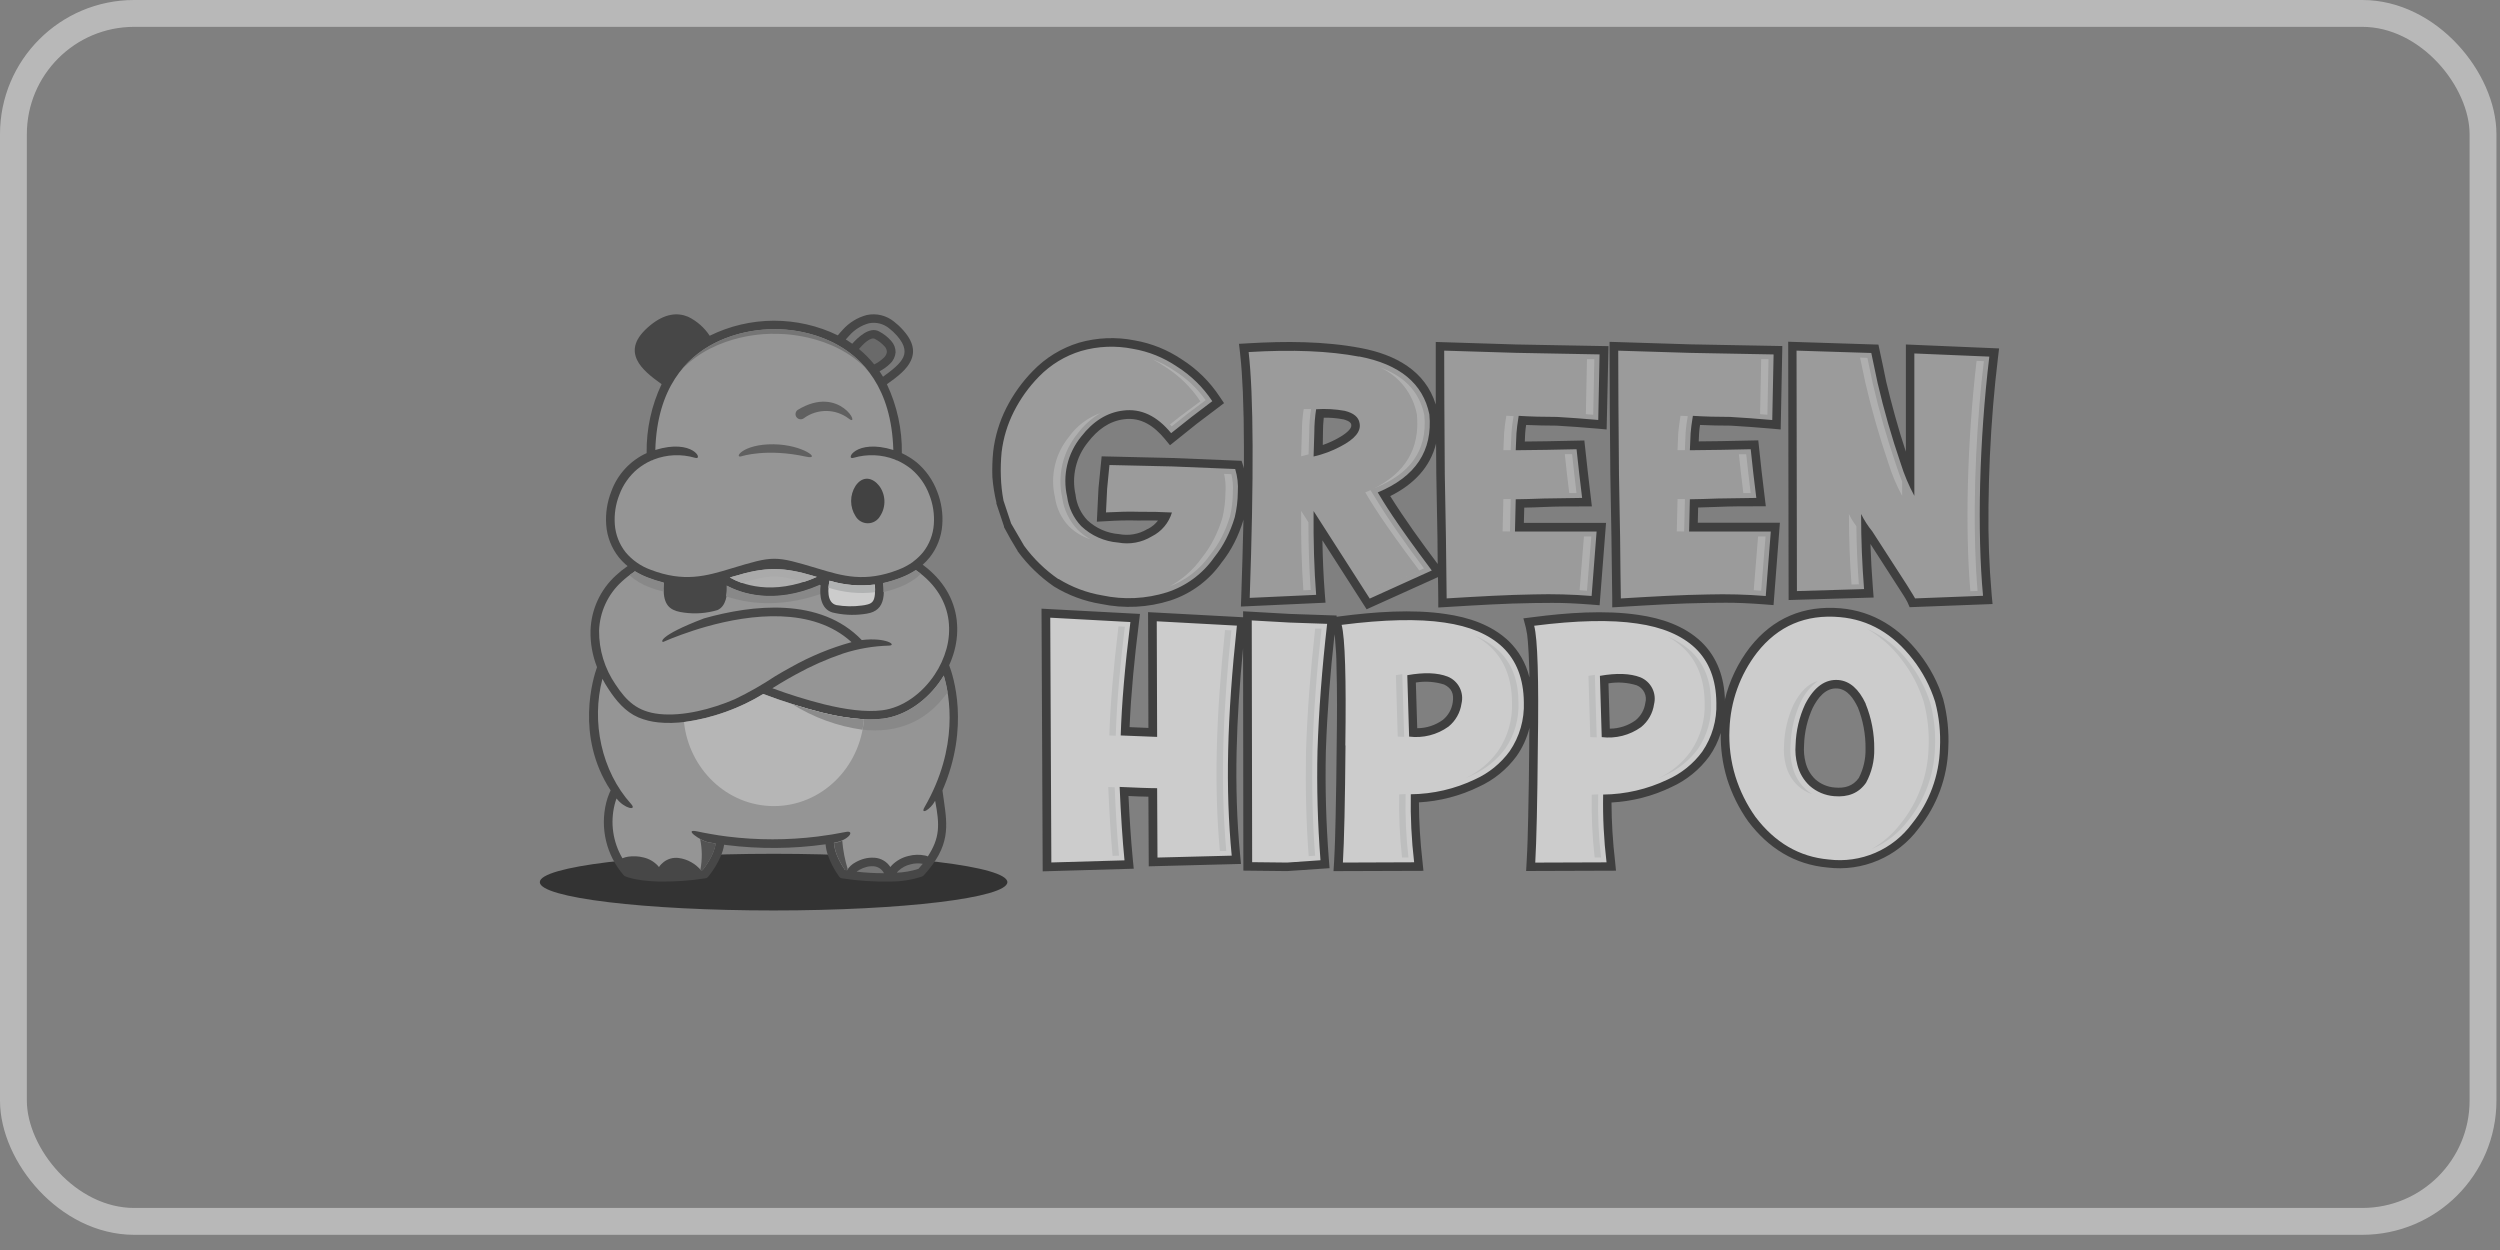 <svg width="130" height="65" viewBox="0 0 130 65" fill="none" xmlns="http://www.w3.org/2000/svg">
<rect x="0" y="0" width="130" height="65" fill="#808080" stroke="none"/>
<g style="mix-blend-mode:luminosity" opacity="0.6">
<path d="M37.317 30.224C36.547 30.45 35.738 30.507 34.945 30.39C34.93 30.54 34.93 30.692 34.945 30.841C34.994 31.317 35.211 31.362 35.621 31.414C36.059 31.473 36.502 31.466 36.938 31.392C37.427 31.277 37.389 30.607 37.317 30.224Z" fill="white"/>
<path d="M37.318 30.224C36.549 30.45 35.739 30.507 34.946 30.391C34.935 30.523 34.935 30.657 34.946 30.79C35.758 30.905 36.585 30.837 37.368 30.591C37.363 30.468 37.35 30.345 37.327 30.224H37.318Z" fill="#D1D3D4"/>
<path d="M34.805 19.306C34.602 19.202 34.416 19.068 34.255 18.907C34.091 18.753 33.991 18.544 33.973 18.321C33.969 18.103 34.05 17.892 34.198 17.732C34.375 17.529 34.589 17.361 34.828 17.236C35.328 16.954 35.955 17.561 36.228 17.877C36.329 17.807 36.431 17.739 36.534 17.676C36.307 17.336 35.997 17.061 35.633 16.875C35.227 16.709 34.731 16.754 34.111 17.259C33.49 17.764 33.382 18.161 33.554 18.526C33.725 18.891 34.151 19.232 34.645 19.588C34.703 19.491 34.764 19.396 34.825 19.306H34.805Z" fill="#A6CE39"/>
<path d="M35.866 18.145C35.656 17.899 35.262 17.496 35.034 17.622C34.845 17.72 34.675 17.852 34.531 18.01C34.459 18.09 34.417 18.193 34.414 18.301C34.429 18.416 34.485 18.523 34.572 18.601C34.719 18.742 34.887 18.86 35.07 18.95C35.307 18.655 35.574 18.385 35.866 18.145Z" fill="#5C7A31"/>
<path d="M37.726 37.022C36.599 37.425 35.318 37.685 34.229 37.568C33.87 37.533 33.518 37.445 33.185 37.306C32.509 37.013 32.033 36.44 31.634 35.831C31.52 35.66 31.415 35.484 31.32 35.301C31.242 35.605 31.183 35.913 31.145 36.224C32.08 37.59 33.986 38.855 37.726 37.022Z" fill="#81A939"/>
<path d="M33.928 45.389C33.911 45.362 33.891 45.335 33.87 45.31C33.727 45.164 33.544 45.063 33.344 45.02C33.141 44.968 32.93 44.958 32.722 44.988L32.609 45.013C32.65 45.07 32.693 45.126 32.738 45.182C33.123 45.306 33.524 45.376 33.928 45.389Z" fill="#DEE45C"/>
<path d="M35.888 45.331C35.838 45.295 35.786 45.262 35.733 45.231C35.578 45.139 35.406 45.08 35.227 45.058C35.068 45.038 34.906 45.08 34.776 45.175C34.697 45.237 34.629 45.313 34.578 45.401C34.95 45.401 35.383 45.376 35.884 45.324L35.888 45.331Z" fill="#DEE45C"/>
<path d="M36.048 25.281C36.199 25.517 36.279 25.791 36.279 26.07C36.279 26.35 36.199 26.624 36.048 26.86C35.983 26.972 35.891 27.065 35.779 27.129C35.667 27.194 35.54 27.228 35.411 27.228C35.282 27.228 35.155 27.194 35.043 27.129C34.931 27.065 34.839 26.972 34.774 26.86C34.623 26.624 34.543 26.35 34.543 26.07C34.543 25.791 34.623 25.517 34.774 25.281C34.839 25.17 34.932 25.078 35.044 25.013C35.155 24.949 35.282 24.915 35.411 24.915C35.54 24.915 35.666 24.949 35.778 25.013C35.89 25.078 35.983 25.17 36.048 25.281Z" fill="#002C16"/>
<path d="M36.504 21.768C35.848 22.282 36.955 19.964 39.16 21.317C39.189 21.338 39.213 21.364 39.231 21.394C39.25 21.424 39.262 21.458 39.268 21.493C39.273 21.527 39.272 21.563 39.264 21.597C39.256 21.632 39.241 21.664 39.22 21.693C39.199 21.721 39.173 21.745 39.143 21.764C39.113 21.782 39.08 21.795 39.045 21.8C39.01 21.806 38.974 21.805 38.94 21.796C38.906 21.788 38.873 21.773 38.844 21.752C38.505 21.502 38.094 21.367 37.672 21.37C37.25 21.373 36.84 21.513 36.504 21.768Z" fill="#002C16"/>
<path d="M35.955 23.746C35.3 23.598 34.617 23.648 33.991 23.89C33.957 23.917 33.916 23.933 33.873 23.937C33.611 24.055 33.364 24.207 33.141 24.388C33.1 24.42 33.062 24.454 33.023 24.488C33.203 24.369 33.393 24.267 33.592 24.183C33.636 24.179 33.679 24.162 33.713 24.134C34.436 23.865 35.226 23.833 35.968 24.041C36.178 24.107 36.194 23.926 35.968 23.748L35.955 23.746Z" fill="#D2E288"/>
<path d="M37.733 37.022C37.033 37.278 36.306 37.455 35.566 37.55C35.566 37.631 35.587 37.714 35.6 37.795C36.34 37.625 37.056 37.365 37.733 37.022Z" fill="#9CB867"/>
<rect x="0.698" y="0.698" width="128.419" height="62.814" rx="6.281" stroke="#DEDEDE" stroke-width="1.396"/>
<path fill-rule="evenodd" clip-rule="evenodd" d="M40.226 44.397C46.941 44.397 52.383 45.058 52.383 45.872C52.383 46.686 46.941 47.344 40.226 47.344C33.511 47.344 28.07 46.683 28.07 45.872C28.07 45.06 33.513 44.397 40.226 44.397Z" fill="black"/>
<path d="M46.312 45.838H46.263C45.433 45.857 44.603 45.802 43.782 45.673C43.751 45.669 43.722 45.657 43.695 45.64C43.669 45.623 43.646 45.601 43.629 45.574C43.555 45.471 42.987 44.672 42.93 43.904C41.221 44.144 39.486 44.157 37.773 43.942L37.654 43.926C37.537 44.749 36.822 45.594 36.82 45.597C36.785 45.639 36.736 45.666 36.682 45.673C35.883 45.798 35.076 45.853 34.267 45.84H34.215C33.014 45.804 32.511 45.568 32.509 45.568C32.477 45.554 32.45 45.533 32.428 45.507C31.985 44.995 31.672 44.385 31.515 43.727C31.358 43.069 31.362 42.384 31.526 41.728C31.565 41.574 31.615 41.423 31.674 41.277C31.697 41.217 31.724 41.158 31.753 41.101C29.9 38.278 30.851 35.225 31.045 34.693C30.807 34.086 30.692 33.439 30.707 32.787C30.724 32.245 30.85 31.712 31.077 31.219C31.305 30.726 31.629 30.284 32.031 29.919C32.219 29.743 32.421 29.582 32.635 29.437C32.47 29.302 32.319 29.151 32.184 28.986C31.798 28.502 31.567 27.912 31.523 27.295C31.48 26.701 31.571 26.105 31.789 25.552C31.947 25.114 32.191 24.713 32.506 24.371C32.821 24.029 33.202 23.754 33.625 23.561C33.608 22.322 33.874 21.096 34.403 19.976C33.834 19.574 33.35 19.175 33.131 18.724C32.869 18.177 32.989 17.597 33.807 16.921C34.576 16.291 35.232 16.244 35.778 16.47C36.236 16.692 36.625 17.034 36.905 17.459C37.941 16.948 39.08 16.68 40.234 16.677C41.389 16.674 42.53 16.934 43.568 17.439C43.647 17.34 43.731 17.245 43.814 17.157C44.147 16.781 44.583 16.511 45.068 16.382C45.319 16.328 45.579 16.332 45.828 16.394C46.077 16.456 46.309 16.573 46.506 16.738C46.581 16.797 46.653 16.86 46.732 16.93C47.489 17.653 47.609 18.228 47.363 18.758C47.156 19.209 46.687 19.579 46.118 19.98C46.648 21.1 46.914 22.327 46.896 23.565C47.171 23.693 47.429 23.853 47.665 24.043C48.145 24.448 48.512 24.969 48.732 25.556C48.952 26.11 49.042 26.706 48.998 27.299C48.953 27.916 48.724 28.506 48.339 28.99C48.23 29.124 48.11 29.25 47.981 29.365C49.077 30.176 49.613 31.182 49.744 32.203C49.812 32.752 49.772 33.309 49.627 33.843C49.557 34.1 49.467 34.351 49.356 34.593C49.559 35.119 50.45 37.784 49.009 41.101C49.01 41.106 49.01 41.111 49.009 41.117C49.027 41.256 49.054 41.437 49.079 41.61C49.275 42.986 49.419 43.998 48.037 45.518C48.013 45.543 47.984 45.563 47.952 45.577C47.422 45.754 46.867 45.843 46.308 45.84L46.312 45.838Z" fill="#212121"/>
<path d="M47.479 29.2H47.492C47.679 29.061 47.849 28.9 47.997 28.72C48.325 28.304 48.521 27.799 48.559 27.27C48.598 26.743 48.517 26.214 48.322 25.723C48.131 25.208 47.81 24.751 47.391 24.395C47.166 24.215 46.92 24.063 46.658 23.944C46.615 23.941 46.574 23.924 46.541 23.897C45.853 23.63 45.097 23.598 44.39 23.805C43.925 23.958 44.487 22.788 46.453 23.399C46.263 16.927 40.432 17.119 40.277 17.124H40.252C40.056 17.124 34.266 16.952 34.076 23.399C36.045 22.788 36.606 23.958 36.139 23.805C35.432 23.598 34.677 23.63 33.991 23.897C33.957 23.924 33.916 23.94 33.873 23.944C33.611 24.062 33.364 24.214 33.141 24.395C32.721 24.75 32.399 25.208 32.207 25.723C32.013 26.214 31.932 26.743 31.97 27.27C32.008 27.799 32.204 28.304 32.534 28.72C32.876 29.128 33.319 29.439 33.819 29.622C35.569 30.298 36.726 29.953 38.015 29.563C40.252 28.887 40.27 28.887 42.525 29.563C43.817 29.953 44.974 30.303 46.723 29.622C46.995 29.517 47.253 29.378 47.49 29.209L47.479 29.2Z" fill="#A3A3A3"/>
<path d="M45.46 18.95C45.644 18.861 45.812 18.744 45.958 18.602C46.046 18.525 46.103 18.419 46.118 18.303C46.116 18.194 46.074 18.09 45.999 18.012C45.856 17.854 45.687 17.723 45.498 17.624C45.273 17.498 44.874 17.901 44.664 18.147C44.956 18.387 45.222 18.656 45.46 18.95Z" fill="#5B5B5B"/>
<path d="M44.314 17.877C44.592 17.563 45.216 16.954 45.717 17.236C45.955 17.361 46.169 17.529 46.346 17.732C46.492 17.893 46.573 18.103 46.571 18.321C46.553 18.544 46.453 18.753 46.289 18.907C46.126 19.067 45.94 19.202 45.737 19.306C45.8 19.399 45.859 19.491 45.917 19.59C46.407 19.236 46.819 18.914 46.973 18.569C47.126 18.224 47.027 17.809 46.44 17.247C46.377 17.189 46.316 17.137 46.255 17.09C46.109 16.965 45.935 16.874 45.749 16.826C45.562 16.778 45.367 16.773 45.178 16.812C44.781 16.923 44.425 17.148 44.154 17.459C44.096 17.52 44.037 17.586 43.98 17.653C44.096 17.723 44.206 17.798 44.323 17.879L44.314 17.877Z" fill="#757575"/>
<path d="M44.041 45.263C44.147 45.081 44.304 44.933 44.492 44.837C44.633 44.756 44.785 44.694 44.943 44.652C45.112 44.607 45.288 44.59 45.464 44.603H45.486C45.65 44.615 45.808 44.665 45.949 44.749C46.089 44.832 46.209 44.947 46.298 45.085C46.325 45.049 46.354 45.015 46.386 44.984C46.622 44.749 46.919 44.585 47.243 44.51C47.526 44.436 47.822 44.428 48.108 44.488C48.156 44.498 48.203 44.514 48.248 44.533C48.877 43.563 48.871 42.903 48.627 41.64C48.374 42.12 47.836 42.391 48.077 41.971C49.881 38.842 49.385 36.161 49.076 35.126C49.035 35.191 48.995 35.257 48.952 35.322C48.228 36.409 47.105 37.214 45.919 37.367C44.99 37.486 43.861 37.326 42.733 37.049C41.7 36.785 40.682 36.464 39.685 36.086C38.399 36.909 36.05 37.762 34.235 37.565C33.876 37.531 33.524 37.443 33.191 37.304C32.514 37.011 32.039 36.438 31.64 35.829C31.526 35.658 31.421 35.481 31.326 35.299C30.74 37.529 31.272 40.093 32.817 41.807C33.146 42.172 32.476 42.061 32.059 41.52C32.021 41.623 31.988 41.727 31.962 41.834C31.724 42.782 31.869 43.787 32.366 44.63C32.459 44.592 32.557 44.564 32.657 44.548C32.924 44.508 33.197 44.521 33.459 44.587C33.745 44.652 34.005 44.801 34.206 45.015L34.266 45.087C34.335 44.984 34.42 44.894 34.519 44.819C34.735 44.656 35.005 44.582 35.274 44.614C35.513 44.641 35.743 44.718 35.951 44.839C36.142 44.946 36.312 45.088 36.451 45.256L36.535 45.245C36.69 45.047 37.144 44.427 37.211 43.861L36.835 43.798C36.429 43.725 35.482 43.065 36.262 43.234C36.46 43.277 36.677 43.32 36.911 43.36C37.207 43.414 37.511 43.462 37.824 43.5C39.382 43.693 40.957 43.693 42.514 43.5C43.01 43.439 43.495 43.36 43.984 43.261C44.474 43.162 44.156 43.694 43.362 43.825C43.385 44.388 43.788 45.022 43.935 45.236H44.027L44.041 45.263Z" fill="#A3A3A3"/>
<path d="M44.039 45.263C44.052 45.24 44.066 45.216 44.081 45.193C43.933 44.714 43.838 44.219 43.797 43.718C43.662 43.776 43.519 43.817 43.373 43.84C43.396 44.404 43.8 45.038 43.946 45.252H44.039V45.263ZM36.426 45.225C36.426 45.238 36.447 45.249 36.456 45.261L36.539 45.249C36.695 45.051 37.148 44.431 37.216 43.865L36.839 43.802C36.687 43.766 36.541 43.706 36.406 43.626C36.517 44.153 36.522 44.696 36.42 45.225H36.426Z" fill="#353535"/>
<path d="M49.274 35.998C49.227 35.705 49.16 35.415 49.076 35.13C49.035 35.196 48.995 35.261 48.952 35.326C48.228 36.413 47.105 37.218 45.919 37.371C44.99 37.491 43.861 37.331 42.733 37.053C42.215 36.927 41.694 36.774 41.195 36.614C41.195 36.614 46.395 40.068 49.274 35.998Z" fill="#8E8E8E"/>
<path d="M42.474 29.998L42.388 29.973C40.709 29.466 39.825 29.466 38.142 29.973L37.953 30.03C38.496 30.341 40.122 31.038 42.474 29.998Z" fill="#CDCDCD"/>
<path d="M42.474 29.998L42.388 29.973C40.709 29.466 39.825 29.466 38.142 29.973L37.953 30.03C38.15 30.143 38.357 30.238 38.571 30.314C40.046 29.879 40.4 29.863 41.791 30.267C42.016 30.194 42.242 30.109 42.467 30.005L42.474 29.998Z" fill="#C6C6C6"/>
<path d="M45.485 30.397C44.697 30.495 43.897 30.427 43.137 30.197C43.05 30.582 42.973 31.344 43.496 31.466C43.931 31.539 44.375 31.547 44.813 31.488C44.917 31.477 45.02 31.457 45.122 31.43C45.379 31.36 45.462 31.218 45.494 30.916C45.511 30.743 45.511 30.57 45.494 30.397H45.485Z" fill="white"/>
<path d="M45.482 30.397C44.694 30.495 43.894 30.427 43.135 30.197C43.108 30.316 43.089 30.437 43.078 30.56C43.859 30.813 44.685 30.894 45.5 30.796C45.503 30.663 45.497 30.53 45.482 30.397Z" fill="#D1D3D4"/>
<path d="M33.013 29.705C32.999 29.722 32.982 29.737 32.963 29.748C32.74 29.895 32.529 30.06 32.334 30.242C31.975 30.567 31.686 30.961 31.483 31.401C31.28 31.841 31.168 32.317 31.152 32.801C31.145 33.796 31.443 34.769 32.005 35.59C32.582 36.465 33.148 37.004 34.28 37.128C35.513 37.261 37.013 36.875 38.214 36.357C38.939 36.008 39.639 35.609 40.309 35.164C40.571 35.006 40.846 34.848 41.137 34.69C42.128 34.132 43.183 33.695 44.28 33.392C42.251 31.536 39.022 31.937 36.719 32.587C36.244 32.72 35.818 32.866 35.432 33.004C35.047 33.141 34.74 33.27 34.496 33.376C34.393 33.419 34.147 33.094 36.609 32.156C39.103 31.453 42.647 31.029 44.812 33.283C46.084 33.128 46.674 33.561 46.217 33.572C45.411 33.595 44.613 33.732 43.847 33.98C42.989 34.272 42.159 34.64 41.367 35.08C41.096 35.227 40.825 35.383 40.557 35.545C40.422 35.626 40.291 35.707 40.163 35.788C41.044 36.115 41.943 36.395 42.855 36.625C43.939 36.891 45.015 37.047 45.883 36.934C46.938 36.799 47.944 36.07 48.6 35.085C48.878 34.67 49.088 34.214 49.22 33.732C49.351 33.254 49.387 32.756 49.326 32.264C49.206 31.324 48.695 30.397 47.635 29.649C47.401 29.803 47.15 29.931 46.889 30.032C46.579 30.154 46.26 30.252 45.935 30.325C45.962 30.538 45.967 30.754 45.948 30.968C45.899 31.446 45.684 31.748 45.252 31.87C45.131 31.901 45.008 31.924 44.884 31.937C44.349 32.006 43.805 31.975 43.281 31.847C42.686 31.665 42.605 30.959 42.67 30.422C40.228 31.5 38.478 30.826 37.811 30.463C37.833 30.884 37.764 31.54 37.297 31.728C36.742 31.891 36.159 31.935 35.585 31.858C34.977 31.782 34.593 31.595 34.521 30.891C34.502 30.697 34.502 30.501 34.521 30.307C34.232 30.235 33.948 30.145 33.671 30.037C33.446 29.949 33.23 29.842 33.024 29.716L33.013 29.705Z" fill="#A3A3A3"/>
<path d="M33.01 29.705C32.996 29.722 32.979 29.737 32.96 29.748C32.879 29.802 32.802 29.856 32.734 29.913C33.037 30.184 33.388 30.396 33.769 30.537C34.007 30.628 34.25 30.704 34.498 30.763C34.49 30.605 34.496 30.446 34.513 30.289C34.225 30.217 33.941 30.127 33.663 30.018C33.438 29.931 33.222 29.824 33.016 29.698L33.01 29.705ZM47.875 29.838C47.792 29.773 47.704 29.707 47.614 29.642C47.379 29.796 47.129 29.925 46.867 30.025C46.557 30.148 46.239 30.246 45.913 30.318C45.932 30.476 45.941 30.635 45.938 30.794C46.219 30.728 46.495 30.642 46.764 30.537C47.038 30.433 47.298 30.295 47.537 30.125H47.55C47.666 30.041 47.774 29.948 47.875 29.847V29.838ZM42.642 30.9C42.626 30.735 42.626 30.569 42.642 30.404C40.2 31.482 38.45 30.808 37.783 30.445C37.793 30.632 37.782 30.819 37.749 31.004C38.825 31.378 40.5 31.626 42.635 30.9H42.642Z" fill="#8E8E8E"/>
<path d="M47.974 44.916C47.767 44.88 47.553 44.89 47.35 44.945C47.108 45 46.886 45.12 46.707 45.292C46.68 45.321 46.655 45.35 46.633 45.38C47.016 45.365 47.395 45.298 47.76 45.18C47.839 45.089 47.916 45.002 47.986 44.916H47.974Z" fill="#707070"/>
<path d="M45.966 45.405C45.917 45.306 45.843 45.221 45.751 45.158C45.66 45.096 45.554 45.057 45.443 45.047H45.427C45.301 45.037 45.175 45.049 45.053 45.083C44.931 45.114 44.813 45.161 44.704 45.223C44.641 45.259 44.584 45.295 44.539 45.326C45.013 45.381 45.489 45.408 45.966 45.407V45.405Z" fill="#707070"/>
<path d="M45.763 26.842C45.698 26.953 45.605 27.047 45.494 27.111C45.382 27.176 45.255 27.21 45.126 27.21C44.997 27.21 44.87 27.176 44.758 27.111C44.646 27.047 44.553 26.953 44.489 26.842C44.338 26.606 44.258 26.332 44.258 26.052C44.258 25.773 44.338 25.499 44.489 25.263C44.877 24.7 45.391 24.846 45.718 25.263C45.887 25.49 45.982 25.763 45.99 26.045C45.998 26.328 45.919 26.606 45.763 26.842Z" fill="#191919"/>
<path d="M38.571 23.723C38.134 23.863 38.585 23.083 40.224 23.103C41.773 23.119 42.738 23.924 41.924 23.748C39.861 23.297 38.576 23.723 38.571 23.723Z" fill="#4B4B4B"/>
<path d="M44.136 21.768C44.793 22.282 43.686 19.964 41.478 21.317C41.42 21.359 41.382 21.422 41.37 21.493C41.359 21.563 41.377 21.635 41.418 21.693C41.46 21.75 41.523 21.789 41.594 21.8C41.664 21.811 41.736 21.794 41.794 21.752C42.134 21.502 42.545 21.368 42.968 21.37C43.39 21.373 43.8 21.513 44.136 21.768Z" fill="#4B4B4B"/>
<path d="M45.127 19.256C43.343 17.017 40.392 17.112 40.279 17.117H40.254C40.117 17.117 37.181 17.029 35.406 19.259C37.271 17.277 40.114 17.353 40.254 17.36H40.279C40.389 17.36 43.251 17.265 45.127 19.256Z" fill="#6E6E6E"/>
<path d="M44.926 37.403C44.187 37.356 43.454 37.239 42.737 37.053C41.702 36.788 40.684 36.465 39.686 36.086C38.428 36.853 37.026 37.35 35.566 37.547C35.833 40.005 37.821 41.917 40.241 41.917C42.703 41.917 44.725 39.931 44.926 37.407V37.403Z" fill="#DADADA"/>
<path d="M44.925 37.403C44.185 37.356 43.451 37.239 42.733 37.053C42.215 36.927 41.694 36.774 41.195 36.614C42.306 37.311 43.551 37.765 44.85 37.946C44.884 37.767 44.909 37.585 44.925 37.403Z" fill="#929292"/>
<path fill-rule="evenodd" clip-rule="evenodd" d="M74.659 21.038C74.659 20.104 74.659 19.169 74.659 18.233V17.782L78.86 17.913L83.642 18L83.545 22.332L83.067 22.289C82.364 22.227 81.658 22.176 80.95 22.134C80.42 22.134 79.888 22.12 79.358 22.098C79.335 22.251 79.317 22.404 79.308 22.548L79.29 22.959L80.436 22.945L82.386 22.905L82.567 24.553L82.778 26.334H82.28C81.622 26.334 80.961 26.334 80.305 26.363C79.956 26.379 79.608 26.391 79.261 26.397L79.241 27.189H80.905H83.514L83.18 31.473L82.729 31.437C82.364 31.41 82.001 31.385 81.635 31.369C81.013 31.342 80.391 31.349 79.766 31.358C78.262 31.378 76.754 31.473 75.257 31.563L74.79 31.59V31.123C74.79 30.751 74.779 30.381 74.774 30.009L71.065 31.683L68.765 28.097C68.781 29.029 68.819 29.96 68.891 30.889L68.927 31.34L64.526 31.541L64.544 31.056C64.591 29.694 64.63 28.332 64.661 26.97V26.997V27.011V27.026C64.538 27.444 64.376 27.85 64.177 28.237C63.993 28.598 63.773 28.94 63.52 29.256C62.867 30.186 61.929 30.878 60.849 31.229C59.688 31.596 58.453 31.657 57.261 31.407C56.391 31.267 55.557 30.957 54.806 30.497C54.077 29.994 53.437 29.373 52.914 28.659V28.643L52.903 28.627C52.664 28.239 52.434 27.845 52.226 27.444L52.208 27.41V27.371C52.078 26.977 51.947 26.58 51.812 26.185V26.156V26.125C51.709 25.693 51.639 25.254 51.604 24.812C51.588 24.369 51.602 23.925 51.645 23.484C51.737 22.699 51.966 21.936 52.321 21.229C52.681 20.515 53.148 19.861 53.708 19.29C54.367 18.606 55.191 18.1 56.1 17.822C57.044 17.551 58.039 17.509 59.002 17.701C59.878 17.853 60.712 18.189 61.448 18.686C62.233 19.182 62.903 19.839 63.414 20.614L63.651 20.963L62.247 22.025L60.84 23.153L60.56 22.814C60.014 22.158 59.34 21.687 58.461 21.8C57.665 21.895 57.058 22.366 56.578 22.99C56.267 23.37 56.047 23.816 55.936 24.294C55.824 24.772 55.823 25.27 55.933 25.748V25.77C55.996 26.251 56.209 26.699 56.542 27.051C56.995 27.474 57.579 27.729 58.197 27.775C58.698 27.87 59.216 27.779 59.654 27.518L59.672 27.504H59.692C59.897 27.398 60.076 27.249 60.217 27.067C59.877 27.067 59.541 27.056 59.194 27.067H59.178C58.632 27.049 58.078 27.067 57.534 27.101L57.036 27.128L57.121 25.394L57.286 23.73L60.977 23.816L64.562 23.962L64.657 24.26L64.684 24.355C64.684 23.962 64.684 23.57 64.684 23.177C64.684 22.244 64.666 21.311 64.628 20.377C64.598 19.701 64.558 19.024 64.481 18.348L64.427 17.879L64.898 17.852C66.817 17.737 68.867 17.737 70.761 18.098C72.564 18.438 74.116 19.281 74.657 21.029L74.659 21.038ZM74.675 23.067C74.373 24.285 73.527 25.182 72.292 25.797C73.058 27.017 73.892 28.17 74.761 29.328L74.747 27.928L74.688 24.679L74.675 23.067ZM69.825 21.802C69.499 21.74 69.167 21.713 68.835 21.723C68.808 21.978 68.794 22.234 68.794 22.49L68.785 23.139C69.037 23.053 69.281 22.946 69.514 22.819C69.699 22.722 70.325 22.368 70.264 22.093V22.073C70.237 21.913 69.96 21.831 69.832 21.8L69.825 21.802ZM98.077 19.825C98.373 21.056 98.706 22.285 99.105 23.489V17.913L103.953 18.118L103.895 18.598C103.795 19.416 103.714 20.239 103.644 21.062C103.498 22.823 103.419 24.593 103.401 26.361C103.38 27.889 103.435 29.416 103.568 30.938L103.613 31.41L99.302 31.574L99.186 31.308C99.069 31.083 98.918 30.857 98.79 30.659L97.263 28.287C97.289 29.061 97.332 29.833 97.392 30.602L97.43 31.072L93.008 31.202L92.986 17.77L97.678 17.919L97.75 18.262C97.861 18.781 97.976 19.302 98.077 19.82V19.825ZM88.402 22.091C88.379 22.244 88.361 22.397 88.352 22.542L88.334 22.952L89.48 22.939L91.43 22.898L91.608 24.546L91.822 26.327H91.324C90.663 26.327 90.003 26.327 89.347 26.357C88.999 26.372 88.652 26.384 88.303 26.391L88.285 27.182H89.949H92.555L92.224 31.466L91.773 31.43C91.41 31.403 91.044 31.378 90.681 31.362C90.059 31.335 89.435 31.342 88.812 31.351C87.308 31.371 85.8 31.466 84.303 31.556L83.836 31.583V31.117C83.818 30.048 83.807 28.981 83.795 27.917L83.737 24.668C83.719 22.521 83.698 20.384 83.698 18.226V17.775L87.901 17.906L92.681 17.994L92.596 22.332L92.12 22.289C91.415 22.227 90.709 22.176 90.003 22.134C89.471 22.134 88.94 22.122 88.411 22.098L88.402 22.091ZM89.685 36.413C89.921 35.412 90.369 34.474 90.997 33.66C92.195 32.136 93.789 31.468 95.714 31.631C97.421 31.784 98.769 32.654 99.811 33.998C100.359 34.702 100.777 35.499 101.044 36.35C101.264 37.181 101.354 38.041 101.311 38.9C101.266 40.425 100.724 41.894 99.766 43.083C99.227 43.809 98.504 44.38 97.672 44.736C96.841 45.093 95.929 45.222 95.031 45.112C93.308 44.956 91.951 44.093 90.914 42.724C90.43 42.044 90.057 41.292 89.807 40.496C89.573 39.725 89.463 38.921 89.48 38.115C89.345 38.549 89.144 38.959 88.882 39.331C88.371 40.027 87.688 40.58 86.9 40.934C85.929 41.403 84.874 41.673 83.798 41.73C83.802 42.751 83.864 43.771 83.983 44.785L84.032 45.276L79.358 45.292L79.385 44.817C79.43 44.041 79.451 43.256 79.466 42.478C79.496 41.245 79.509 40.009 79.52 38.774C79.52 38.465 79.52 38.158 79.532 37.849C79.403 38.373 79.178 38.867 78.869 39.308C78.359 40.007 77.676 40.562 76.887 40.918C75.916 41.39 74.862 41.664 73.784 41.723C73.789 42.749 73.851 43.775 73.969 44.794L74.019 45.283L69.342 45.299L69.372 44.823C69.417 44.043 69.435 43.258 69.453 42.476C69.48 41.238 69.496 39.996 69.507 38.758C69.527 37.371 69.538 35.973 69.496 34.584C69.496 34.16 69.466 33.73 69.428 33.306C69.428 33.205 69.41 33.081 69.396 32.981C69.171 34.997 69.015 37.022 68.945 39.044C68.903 40.929 68.954 42.815 69.101 44.695L69.137 45.146L66.927 45.297L64.655 45.272L64.639 33.712C64.294 37.281 64.141 40.868 64.486 44.447L64.533 44.925L59.735 45.049L59.717 41.428C59.372 41.428 59.027 41.405 58.682 41.392C58.734 42.494 58.801 43.599 58.907 44.697L58.955 45.173L54.22 45.31L54.159 31.651L59.279 31.924L59.221 32.4C58.995 34.203 58.815 36.007 58.738 37.811L59.717 37.852L59.699 31.831L64.641 32.097V31.786L67.076 31.924L69.505 32.007V32.073L69.71 32.045C71.451 31.82 73.433 31.667 75.175 31.928C76.361 32.097 77.561 32.49 78.449 33.331C78.983 33.847 79.358 34.505 79.529 35.227C79.529 35.024 79.529 34.823 79.516 34.623C79.502 34.199 79.484 33.77 79.448 33.349C79.433 33.113 79.399 32.878 79.347 32.648L79.216 32.154L79.723 32.091C81.464 31.865 83.446 31.714 85.189 31.973C86.375 32.142 87.574 32.53 88.463 33.371C89.315 34.188 89.665 35.259 89.698 36.411L89.685 36.413ZM73.699 37.867C74.177 37.866 74.644 37.713 75.031 37.432C75.312 37.203 75.495 36.876 75.543 36.517C75.611 36.079 75.491 35.788 75.092 35.594C74.617 35.446 74.115 35.411 73.624 35.491L73.696 37.867H73.699ZM83.712 37.89C84.191 37.888 84.658 37.737 85.047 37.457C85.325 37.231 85.507 36.909 85.556 36.555C85.609 36.373 85.591 36.178 85.508 36.008C85.425 35.838 85.281 35.705 85.106 35.635C84.631 35.489 84.13 35.454 83.64 35.534L83.71 37.897L83.712 37.89ZM96.596 36.763C96.393 36.336 96.07 35.849 95.559 35.802C94.925 35.746 94.521 36.303 94.262 36.805C93.984 37.413 93.83 38.071 93.811 38.74V38.756C93.788 39.059 93.815 39.364 93.892 39.658C93.975 39.988 94.149 40.288 94.395 40.523C94.678 40.775 95.035 40.925 95.412 40.952C95.926 40.999 96.35 40.882 96.657 40.456C96.899 39.987 97.02 39.464 97.008 38.936C97.017 38.193 96.879 37.456 96.603 36.767L96.596 36.763Z" fill="#141414"/>
<path d="M55.041 30.118C54.353 29.644 53.75 29.058 53.256 28.384C53.03 28.001 52.805 27.613 52.579 27.223C52.446 26.819 52.316 26.42 52.182 26.032C52.104 25.622 52.058 25.205 52.045 24.788C52.03 24.364 52.043 23.94 52.083 23.518C52.17 22.785 52.384 22.072 52.717 21.412C53.056 20.739 53.497 20.122 54.025 19.584C54.633 18.96 55.389 18.5 56.223 18.249C57.1 17.998 58.023 17.961 58.917 18.14C59.734 18.28 60.511 18.593 61.197 19.058C61.932 19.522 62.56 20.137 63.039 20.862L61.97 21.674L60.899 22.524C60.16 21.622 59.328 21.23 58.403 21.349C57.572 21.448 56.845 21.899 56.223 22.702C55.87 23.133 55.62 23.639 55.493 24.182C55.367 24.724 55.367 25.289 55.492 25.831C55.569 26.405 55.824 26.939 56.223 27.358C56.747 27.856 57.426 28.157 58.146 28.213C58.747 28.325 59.367 28.212 59.889 27.895C60.14 27.77 60.363 27.596 60.544 27.381C60.725 27.167 60.859 26.918 60.94 26.65C60.424 26.621 59.844 26.609 59.197 26.612C58.733 26.596 58.173 26.612 57.511 26.645L57.571 25.417L57.691 24.181L60.958 24.255L64.23 24.389C64.348 24.778 64.395 25.186 64.367 25.593C64.363 26.033 64.309 26.472 64.207 26.9C64.092 27.289 63.941 27.667 63.756 28.028C63.585 28.364 63.379 28.682 63.143 28.977C62.545 29.836 61.683 30.475 60.687 30.799C59.597 31.143 58.437 31.199 57.319 30.961C56.511 30.825 55.738 30.533 55.041 30.102V30.118ZM68.345 22.485L68.306 23.739C68.797 23.628 69.27 23.451 69.713 23.214C70.46 22.826 70.789 22.42 70.696 21.998C70.647 21.69 70.391 21.478 69.927 21.363C69.437 21.275 68.937 21.247 68.439 21.281C68.377 21.68 68.345 22.082 68.345 22.485ZM70.678 18.537C72.783 18.939 73.999 19.942 74.327 21.547C74.507 23.438 73.613 24.791 71.643 25.606C71.939 26.095 72.487 27.049 74.453 29.665L71.226 31.126L68.306 26.573C68.293 28.159 68.337 29.612 68.439 30.932L64.985 31.09C65.204 24.812 65.186 20.552 64.929 18.307C67.206 18.169 69.123 18.249 70.678 18.546V18.537ZM80.96 21.68C80.251 21.68 79.588 21.662 78.971 21.624C78.907 22.033 78.868 22.334 78.856 22.526L78.818 23.412L80.439 23.392L81.981 23.36L82.117 24.605L82.27 25.892C81.266 25.903 80.604 25.913 80.284 25.922C79.743 25.944 79.253 25.956 78.818 25.962L78.778 27.64H80.901H83.023L82.764 30.99C81.766 30.91 80.764 30.882 79.763 30.909C78.387 30.93 76.874 31.017 75.226 31.117C75.216 30.395 75.203 29.329 75.188 27.917L75.129 24.67C75.108 21.832 75.098 19.686 75.098 18.233L78.843 18.348L83.177 18.429L83.109 21.838C82.357 21.772 81.643 21.72 80.967 21.68H80.96ZM93.429 18.233L97.307 18.355C97.384 18.715 97.494 19.239 97.636 19.917C97.965 21.328 98.365 22.721 98.834 24.091C99.016 24.676 99.254 25.243 99.546 25.782V18.38L103.445 18.544C102.917 22.925 102.809 27.683 103.118 30.981L99.585 31.117C99.573 31.087 99.431 30.857 99.161 30.422L97.357 27.629C97.131 27.351 96.936 27.048 96.777 26.727C96.777 28.079 96.832 29.378 96.931 30.632L93.44 30.736L93.42 18.226L93.429 18.233ZM90.015 21.68C89.307 21.68 88.645 21.662 88.029 21.624C87.963 22.032 87.925 22.332 87.912 22.526L87.873 23.412L89.494 23.392L91.037 23.36L91.172 24.605L91.328 25.892C90.323 25.903 89.66 25.913 89.339 25.922C88.8 25.944 88.311 25.956 87.873 25.962L87.833 27.64H89.957H92.081L91.819 30.993C90.821 30.912 89.819 30.885 88.818 30.912C87.443 30.932 85.932 31.02 84.284 31.119C84.272 30.397 84.257 29.331 84.245 27.919L84.187 24.673C84.161 21.833 84.148 19.687 84.148 18.235L87.891 18.35L92.227 18.431L92.157 21.841C91.406 21.774 90.692 21.722 90.015 21.683V21.68Z" fill="#ADADAD"/>
<path fill-rule="evenodd" clip-rule="evenodd" d="M60.771 30.515C61.646 30.19 62.401 29.607 62.935 28.842C63.161 28.562 63.357 28.259 63.522 27.94C63.701 27.593 63.847 27.23 63.959 26.855C64.055 26.448 64.105 26.031 64.108 25.613V25.595C64.13 25.28 64.104 24.964 64.031 24.657L63.652 24.641C63.724 24.96 63.748 25.287 63.724 25.613C63.721 26.053 63.668 26.492 63.567 26.921C63.452 27.309 63.3 27.687 63.116 28.048C62.944 28.384 62.739 28.703 62.502 28.997C62.053 29.633 61.459 30.155 60.771 30.519V30.515ZM56.712 28.048C56.464 27.913 56.236 27.743 56.036 27.543C55.602 27.087 55.322 26.507 55.235 25.883C55.107 25.305 55.111 24.706 55.248 24.13C55.385 23.554 55.65 23.016 56.025 22.558C56.352 22.116 56.766 21.746 57.242 21.471C56.575 21.705 55.997 22.14 55.587 22.715C55.233 23.146 54.983 23.652 54.857 24.195C54.73 24.738 54.73 25.302 54.856 25.845C54.933 26.418 55.188 26.953 55.587 27.372C55.905 27.682 56.291 27.914 56.714 28.048H56.712ZM60.829 22.068L60.929 22.172L61.81 21.471L62.694 20.808C62.258 20.197 61.706 19.677 61.071 19.277C60.713 19.032 60.327 18.831 59.921 18.679C60.147 18.794 60.367 18.922 60.577 19.065C61.312 19.529 61.94 20.143 62.419 20.869L61.341 21.674L60.845 22.068H60.829ZM67.776 30.697L68.157 30.679C68.072 29.509 68.038 28.332 68.038 27.157L67.659 26.564C67.646 28.06 67.685 29.438 67.776 30.697ZM71.31 30.788L74.045 29.554C73.111 28.305 72.218 27.058 71.411 25.721L71.262 25.489L70.994 25.606C71.289 26.095 71.835 27.049 73.803 29.665L71.307 30.792L71.31 30.788ZM71.395 25.417L71.537 25.358C73.255 24.654 74.243 23.486 74.065 21.586C73.794 20.264 72.895 19.518 71.763 19.105C72.255 19.331 72.686 19.67 73.019 20.096C73.353 20.523 73.579 21.022 73.679 21.554C73.846 23.313 73.085 24.603 71.395 25.423V25.417ZM68.045 23.635L68.081 22.481C68.081 22.076 68.112 21.672 68.173 21.272H67.792C67.73 21.671 67.698 22.073 67.697 22.476L67.659 23.73C67.79 23.698 67.918 23.665 68.045 23.626V23.635ZM82.847 21.561L82.906 18.679H82.523L82.464 21.536L82.847 21.568V21.561ZM82.144 30.691L82.523 30.718L82.748 27.895H82.365L82.139 30.688L82.144 30.691ZM78.518 27.637L78.556 25.953H78.175L78.135 27.631L78.518 27.637ZM81.598 25.64H81.977L81.86 24.63L81.749 23.619H81.37L81.476 24.596L81.6 25.633L81.598 25.64ZM78.556 23.405L78.597 22.503C78.615 22.219 78.66 21.922 78.705 21.638L78.329 21.619C78.263 22.028 78.224 22.329 78.214 22.521L78.175 23.408H78.556V23.405ZM96.279 30.395L96.66 30.384C96.585 29.378 96.542 28.37 96.531 27.358C96.378 27.164 96.247 26.952 96.144 26.727C96.144 27.991 96.191 29.207 96.279 30.395ZM102.453 30.745L102.834 30.729C102.71 29.277 102.678 27.798 102.687 26.348C102.701 24.564 102.786 22.776 102.935 20.997C102.995 20.258 103.07 19.519 103.161 18.781L102.782 18.765C102.29 22.981 102.182 27.516 102.459 30.745H102.453ZM98.91 25.038C98.793 24.749 98.685 24.456 98.595 24.17C98.121 22.793 97.72 21.392 97.391 19.974C97.296 19.523 97.2 19.067 97.104 18.607L96.723 18.594L97.003 19.919C97.332 21.33 97.731 22.723 98.2 24.093C98.381 24.679 98.62 25.245 98.912 25.784V25.038H98.91ZM91.905 21.561L91.963 18.679H91.582L91.524 21.536L91.905 21.568V21.561ZM91.201 30.691L91.582 30.718L91.808 27.895H91.42L91.194 30.688L91.201 30.691ZM87.576 27.637L87.616 25.953H87.233L87.192 27.631L87.576 27.637ZM90.653 25.64H91.034L90.915 24.632L90.804 23.622H90.423L90.529 24.598L90.653 25.635V25.64ZM87.614 23.405L87.652 22.503C87.67 22.219 87.715 21.922 87.763 21.638L87.386 21.619C87.321 22.028 87.282 22.328 87.269 22.521L87.231 23.408H87.614V23.405Z" fill="#CFCFCF"/>
<path d="M58.78 32.348C58.496 34.633 58.328 36.598 58.277 38.244L60.171 38.319L60.151 32.307L64.318 32.533C63.804 37.326 63.714 41.02 64.049 44.494L60.189 44.593L60.171 40.986C59.72 40.986 59.071 40.957 58.221 40.92C58.287 42.424 58.371 43.696 58.474 44.738L54.67 44.848L54.613 32.12L58.78 32.346V32.348ZM65.094 32.262L67.062 32.373L69.01 32.44C68.743 34.778 68.576 36.977 68.51 39.038C68.466 40.938 68.518 42.839 68.665 44.733L66.927 44.853L65.112 44.833L65.091 32.253L65.094 32.262ZM69.957 38.767C70.007 35.268 69.943 33.176 69.765 32.492C71.977 32.211 73.758 32.171 75.109 32.373C76.424 32.561 77.435 32.988 78.14 33.656C78.861 34.35 79.226 35.304 79.24 36.51C79.275 37.417 79.017 38.311 78.505 39.06C78.041 39.697 77.419 40.202 76.701 40.526C75.658 41.025 74.518 41.29 73.362 41.302C73.34 42.483 73.397 43.665 73.535 44.839L69.831 44.853C69.897 43.73 69.942 41.701 69.966 38.765L69.957 38.767ZM73.276 38.303C73.999 38.395 74.73 38.209 75.321 37.784C75.69 37.485 75.932 37.057 75.998 36.587C76.066 36.306 76.032 36.01 75.9 35.752C75.769 35.495 75.549 35.293 75.281 35.184C74.753 34.978 74.052 34.954 73.179 35.11L73.274 38.305L73.276 38.303ZM79.968 38.792C80.021 35.305 79.957 33.221 79.777 32.539C81.989 32.258 83.771 32.219 85.123 32.422C86.435 32.607 87.444 33.033 88.151 33.699C88.872 34.39 89.239 35.338 89.251 36.544C89.285 37.448 89.028 38.338 88.518 39.085C88.05 39.721 87.425 40.224 86.703 40.544C85.659 41.041 84.52 41.305 83.364 41.317C83.341 42.495 83.4 43.672 83.54 44.842L79.833 44.855C79.898 43.737 79.943 41.716 79.968 38.792ZM83.287 38.33C84.011 38.42 84.742 38.235 85.335 37.811C85.703 37.514 85.945 37.087 86.011 36.618C86.08 36.339 86.046 36.044 85.915 35.787C85.784 35.53 85.565 35.329 85.299 35.22C84.768 35.016 84.067 34.99 83.195 35.144L83.29 38.33H83.287ZM91.362 33.94C92.456 32.545 93.897 31.928 95.686 32.091C97.177 32.225 98.437 32.955 99.465 34.282C99.981 34.943 100.374 35.691 100.626 36.49C100.834 37.278 100.919 38.093 100.877 38.907C100.837 40.338 100.327 41.715 99.427 42.828C98.934 43.496 98.273 44.022 97.51 44.349C96.747 44.677 95.91 44.796 95.087 44.693C93.567 44.557 92.3 43.82 91.285 42.481C90.829 41.84 90.478 41.13 90.243 40.379C89.998 39.584 89.894 38.751 89.934 37.919C89.983 36.476 90.482 35.085 91.362 33.94ZM97.017 36.591C96.656 35.825 96.187 35.415 95.61 35.362C94.914 35.301 94.333 35.719 93.869 36.616C93.561 37.28 93.392 38 93.371 38.731C93.342 39.084 93.374 39.44 93.465 39.782C93.57 40.196 93.791 40.571 94.103 40.862C94.457 41.175 94.904 41.365 95.375 41.401C96.108 41.466 96.663 41.236 97.035 40.702C97.327 40.164 97.474 39.559 97.461 38.948C97.469 38.14 97.316 37.339 97.01 36.591H97.017Z" fill="white"/>
<path fill-rule="evenodd" clip-rule="evenodd" d="M58.49 32.589L58.161 32.571C57.894 34.761 57.735 36.652 57.685 38.244L58.019 38.258V38.235C58.08 36.352 58.263 34.458 58.49 32.598V32.589ZM57.857 44.506L58.188 44.494C58.078 43.313 58.014 42.124 57.963 40.938L57.629 40.925C57.688 42.318 57.763 43.512 57.854 44.506H57.857ZM63.433 44.253H63.766C63.424 40.42 63.631 36.587 64.032 32.779L63.701 32.763C63.221 37.338 63.131 40.911 63.433 44.262V44.253ZM68.053 44.519L68.384 44.496C68.247 42.679 68.213 40.853 68.247 39.031C68.314 36.911 68.483 34.792 68.72 32.686H68.389C68.136 34.941 67.978 37.062 67.913 39.049C67.877 41.003 67.924 42.83 68.053 44.53V44.519ZM72.907 44.587H73.239C73.114 43.493 73.065 42.393 73.092 41.292C72.982 41.292 72.867 41.306 72.758 41.311C72.735 42.408 72.785 43.505 72.907 44.596V44.587ZM76.265 40.443C76.368 40.397 76.47 40.35 76.569 40.298C77.251 39.995 77.842 39.518 78.283 38.916C78.76 38.209 78.997 37.368 78.959 36.517C78.959 35.507 78.682 34.557 77.94 33.843C77.577 33.51 77.158 33.245 76.702 33.06C77.001 33.224 77.277 33.424 77.525 33.658C78.247 34.352 78.614 35.306 78.625 36.512C78.662 37.419 78.405 38.314 77.893 39.062C77.466 39.651 76.9 40.126 76.247 40.445L76.265 40.443ZM73.016 38.316L72.918 35.056C72.81 35.069 72.693 35.087 72.587 35.108L72.682 38.303C72.794 38.303 72.907 38.316 73.016 38.316ZM82.923 44.587H83.254C83.127 43.498 83.078 42.402 83.106 41.306L82.772 41.324C82.749 42.417 82.799 43.51 82.923 44.596V44.587ZM86.292 40.454C86.391 40.409 86.488 40.364 86.585 40.314C87.265 40.011 87.856 39.536 88.298 38.936C88.775 38.233 89.012 37.395 88.975 36.546C88.975 35.541 88.697 34.596 87.956 33.886C87.595 33.553 87.177 33.289 86.722 33.105C87.02 33.268 87.295 33.467 87.543 33.698C88.264 34.39 88.631 35.338 88.643 36.544C88.678 37.448 88.42 38.339 87.908 39.085C87.484 39.668 86.923 40.138 86.276 40.456L86.292 40.454ZM83.029 38.341L82.932 35.094C82.824 35.108 82.707 35.126 82.6 35.144L82.695 38.33C82.81 38.33 82.921 38.343 83.029 38.341ZM97.331 44.145C98.081 43.829 98.734 43.32 99.223 42.67C100.089 41.599 100.579 40.273 100.618 38.896C100.658 38.11 100.577 37.323 100.377 36.562C100.134 35.793 99.757 35.074 99.261 34.438C98.692 33.671 97.933 33.066 97.058 32.684C97.766 33.087 98.384 33.631 98.873 34.282C99.388 34.943 99.781 35.691 100.032 36.49C100.242 37.278 100.327 38.093 100.285 38.907C100.243 40.337 99.733 41.714 98.835 42.828C98.426 43.362 97.915 43.81 97.331 44.145ZM93.11 38.718C93.135 37.953 93.313 37.202 93.633 36.508C93.837 36.077 94.142 35.702 94.522 35.414C94.039 35.545 93.622 35.949 93.27 36.627C92.963 37.291 92.792 38.011 92.77 38.742C92.742 39.095 92.774 39.451 92.864 39.793C92.969 40.207 93.192 40.582 93.505 40.873C93.716 41.063 93.964 41.208 94.233 41.299C93.718 40.972 93.351 40.458 93.209 39.865C93.112 39.498 93.077 39.117 93.106 38.738L93.11 38.718Z" fill="#E6E7E8"/>
</g>
</svg>
